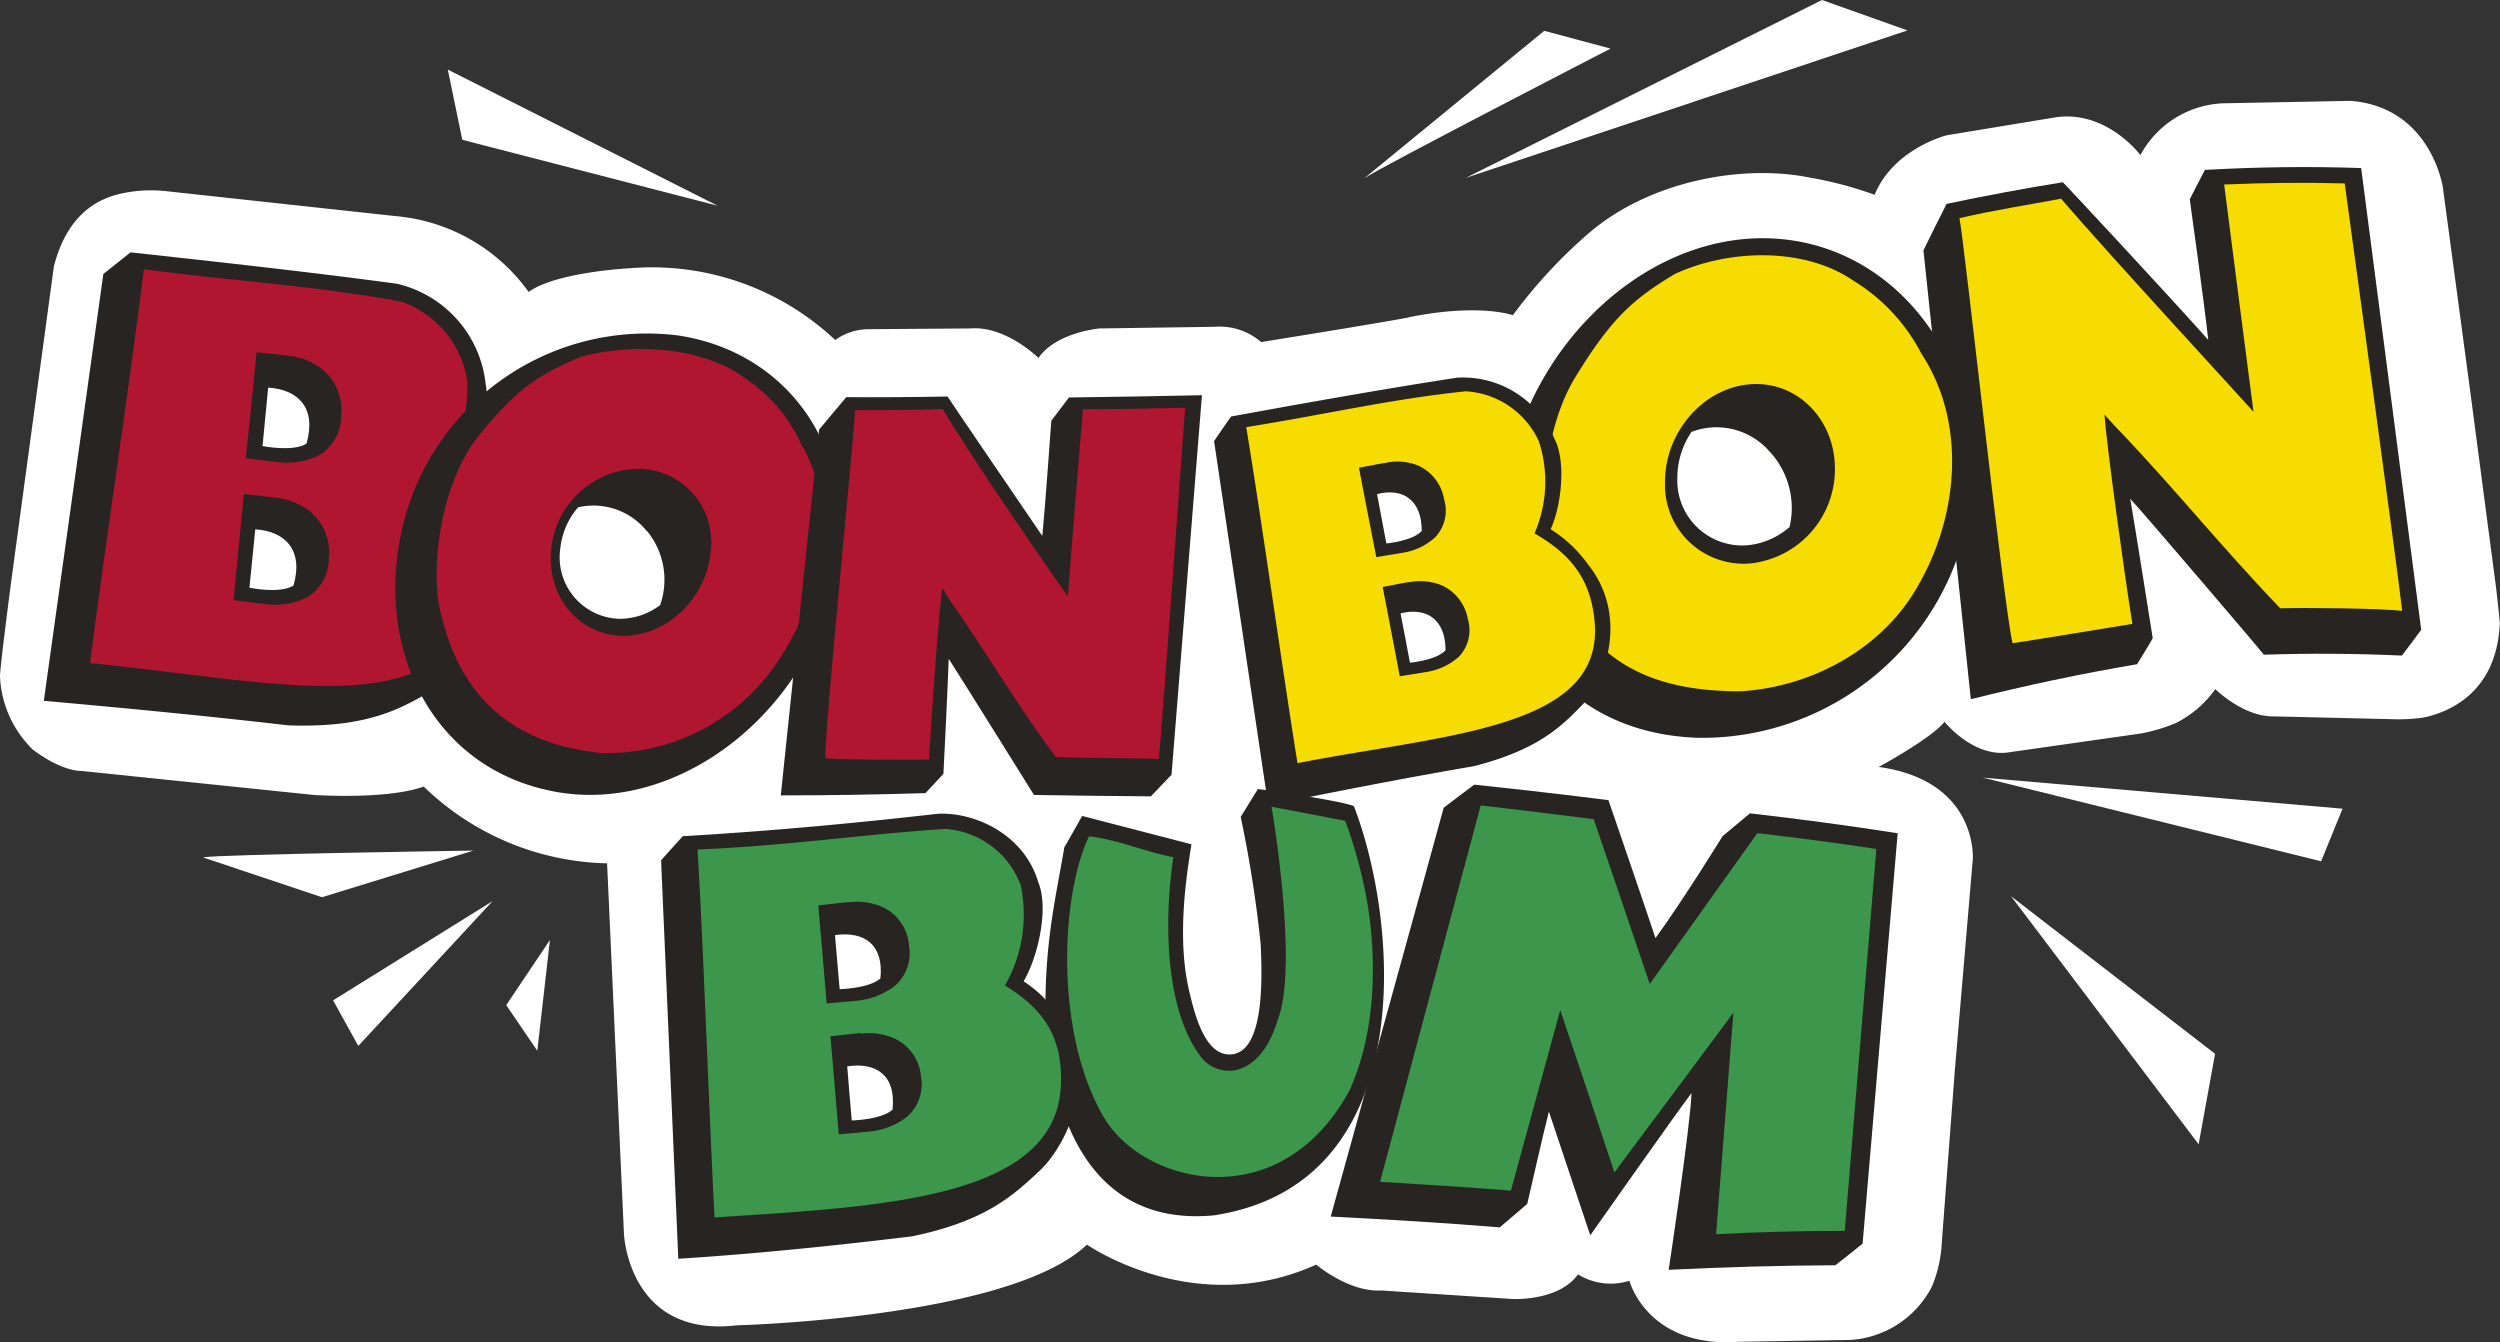 <svg xmlns="http://www.w3.org/2000/svg" viewBox="0 0 231.02 124.04"><rect x="0" y="0" width="231.02" height="124.04" fill="#333333" stroke="none"/><defs><style>.cls-1{fill:#fff;}.cls-2{fill:#272422;}.cls-3{fill:#f6dc00;}.cls-4{fill:#3c974c;}.cls-5{fill:#b01630;}</style></defs><g id="Capa_2" data-name="Capa 2"><g id="Modo_de_aislamiento" data-name="Modo de aislamiento"><polygon class="cls-1" points="42.72 12.92 66.31 19.01 41.38 6.43 42.72 12.92"/><polygon class="cls-1" points="135.44 16.44 168.37 0 176.26 2.81 135.44 16.44"/><path class="cls-1" d="M126.05,16.49c1.22-.89,22.78-12,22.78-12L142.7,2.85Z"/><path class="cls-1" d="M18.75,79.23c1.11-.27,25-.63,25-.63l-14,4.31Z"/><polygon class="cls-1" points="45.52 83.27 30.78 92.44 33.11 96.65 45.52 83.27"/><polygon class="cls-1" points="183.23 71.86 216.47 74.73 214.49 79.59 183.23 71.86"/><polygon class="cls-1" points="185.84 82.82 204.69 97.38 203.17 105.74 185.84 82.82"/><polygon class="cls-1" points="50.82 86.86 46.78 92.88 49.65 97.1 50.82 86.86"/><path class="cls-1" d="M39.16,72.69A25.11,25.11,0,0,0,56.1,79.78l1.56,34.27s.43,9.6,10.43,8.42c0,0,25.28-.64,32.35-7.46,0,0,9.94,6.95,21.19,1.85,0,0,3,2.56,6,2.39l12.19.79s4.25.2,6-2.28a5.72,5.72,0,0,0,4.75.59s1.64,6.26,10.13,5.64l10.36-.17a9.13,9.13,0,0,0,7.46-4.92,12,12,0,0,0,.92-4.12l1.2-15.85,1.66-19.51s.56-7.25-8.69-8.55c0,0,4.85-2.62,6.08-4.17,0,0,2.54,3.18,5.73,2.85l12.42-1.77a16.26,16.26,0,0,0,3.18-.94,9.94,9.94,0,0,0,3.69-3.16s2.6,2.58,5.43,2.52l11.39.27A16.55,16.55,0,0,0,224,66.3c2.28-.49,6.74-2.29,7-8.72,0-.25-.33-3.18-.33-3.18L228.2,35.65l-2.46-18.33s-1.08-7.42-8.54-8l-11.89.23a9.12,9.12,0,0,0-7.52,4.78s-3.13-4.21-7.89-3.48l-10,1.65S175,13.71,173.23,18a35.06,35.06,0,0,0-6-1.59c-6.19-1.26-14.76.3-20.37,5.1a46.5,46.5,0,0,0-7.06,7.62s-3-1.12-9.48.16c-.46.18-13.78,2.32-13.78,2.32a5.88,5.88,0,0,0-4.33-1.41l-10.59.15s-4,.34-5.66,2.73c0,0-3-3-6.32-2.73l-9.35.07a5.33,5.33,0,0,0-3.11,1,24.72,24.72,0,0,0-19-6.63s-6.79.34-9.33,2.19a16.89,16.89,0,0,0-12.2-7L15.31,17.66a12.94,12.94,0,0,0-3.94.19c-1.65.35-5,1.36-6.39,6.76L1.07,53.47S0,61.59,0,62.52a10.07,10.07,0,0,0,3,6.72c2.75,2.1,4.51,2,4.51,2L29,73.46s6.73.46,10.13-.77"/><path class="cls-1" d="M151.71,72.54s-.71-1.27,1-1.51-5.48-2.38-5.48-2.38l-2.62,1.75Z"/><path class="cls-2" d="M182,47.18a25.06,25.06,0,0,1-25.06,21c-12.77-.41-19.76-10.59-17.75-23.52s13.23-23.43,25-22.6S184,34.66,182,47.18"/><path class="cls-2" d="M197.48,61.38c.48-.8,1-1.6,1.45-2.4,0,0-1.69-10.7-2.08-12.89C198,47.3,209.19,60.43,209.2,60.5q6.35-.21,12.76.08c.6-.8,1.18-1.59,1.78-2.38l-5.55-42.67c-4.85-.17-9.66-.1-14.44.17-.46.9-.94,1.8-1.4,2.71,0,0,1.34,9.59,1.71,13-4-4.49-13.44-14.61-13.44-14.57q-5.4.87-10.74,2-1.08,2.13-2.14,4.29,2.2,20.73,4.38,41.48c5.1-1.27,10.2-2.36,15.36-3.23"/><path class="cls-3" d="M190.43,18.33c4.53,5.27,17.7,19.56,17.81,19.72-.38-2.84-2.71-21-2.71-21,3.69-.16,7.4-.2,11.14-.1,0,0,5.09,37.17,5.31,39.5-1.94-.24-9.15-.31-11.27-.24-5.54-5.78-10-11.36-15.24-16.8l-1-1.09c.17,2.61,1.81,14.54,2.58,19.33,0,0-8.88,1.46-11.07,1.79-.79-3.11-4.44-36.95-4.91-39.28,3.13-.73,6.2-1.2,9.34-1.79"/><path class="cls-3" d="M177.54,32.66a17.05,17.05,0,0,0-6.27-6.72c-4.41-3.05-11.32-3-16.51-.62C151,27.6,149,29.26,145.6,34.81s-3.3,13.89-2.15,17.44c3.12,9.64,10.12,11.63,17.38,11.63,6.16-.35,12.47-3.54,15.89-8.89,4.28-6.74,5.15-15.77.82-22.33"/><path class="cls-2" d="M169.56,43.3a8.75,8.75,0,0,1-7.85,8.77,7.28,7.28,0,0,1-7.85-7.56c0-4.56,3.52-8.66,7.85-9s7.85,3.22,7.85,7.79"/><path class="cls-2" d="M96.65,94.45c.43,5.73,2.49,19.07,15.52,17.86,19-2.89,17.19-26.77,12.94-37.82-1.45-.57-8.87-1.58-8.87-1.58-.53.86-1.06,1.73-1.59,2.58a112.5,112.5,0,0,1,1.84,11.7c.21,4,.19,10.17-2.82,10.25-2.34.08-3.29-3.77-3.77-5.82-.77-3.23-.77-7.28,0-12.3.06-.44.13-.87.2-1.3L100,75.4q-.81,1.45-1.65,2.91c-.7,4.26-1.92,9-1.72,16.14"/><path class="cls-4" d="M124.84,100.46c2.37-5.46,2.28-11.9,1.63-16.29a42.81,42.81,0,0,0-2.16-8.32l-6.81-1.3s2.51,14.55.6,19.62c-.73,2.43-2,4.32-4,4.74a3.31,3.31,0,0,1-3-1.09c-3.34-4.15-3.62-12.32-2.67-18.61-2.7-.51-5-1.59-7.79-1.93-2.62,5.4-3.26,18.37,1.51,26.21,3.9,6.13,16.45,8.93,22.7-3"/><path class="cls-2" d="M146.94,114.17S154.8,103,156.31,101c-.11,3.12-2.11,16.34-2.11,16.34,5.14-.25,10.29-.4,15.4-.42.85-.65,1.67-1.32,2.52-2L175.36,77c-4.52-.71-9.09-1.32-13.65-1.84l-2.53,2.11s-3.61,5.86-6.2,9.42c-.41-1.28-4.35-12.77-4.35-12.75q-6.19-.78-12.4-1.43c-.93.69-1.87,1.41-2.82,2.13-.53,2-10.44,37.78-10.44,37.78,5.22.27,10.43.57,15.62,1l2.54-2.17s1.53-6.72,2-8.53l3.83,11.45"/><path class="cls-4" d="M147.25,75.64c1.75,5.08,3.47,10.18,5.2,15.29q5-7,9.94-13.94c3.67.42,7.31.91,11,1.46q-1.47,17.63-2.92,35.29-5.94,0-11.89.31.81-10.23,1.6-20.47c-3.63,4.89-7.3,9.82-11,14.76-1.64-5-3.31-10-5-15q-2.29,8.34-4.56,16.68c-4-.31-8.06-.57-12.09-.81q4.65-17.4,9.3-34.78,5.18.59,10.37,1.26"/><path class="cls-2" d="M146.71,52.11a12,12,0,0,0-3.42-3.2c1-2.17,1.45-6.29.35-8.37a9.15,9.15,0,0,0-9-5.64c-7,1.08-13.93,2.32-20.88,3.59-.53.75-1.05,1.51-1.57,2.27l5,33.65c6.36-1.29,12.72-2.53,19.07-3.62,5.89-1.53,8-3.63,10-5.7,2.15-2.23,4.26-8.31.43-13"/><path class="cls-3" d="M141.8,49.29a12,12,0,0,0,.4-8.52,7.92,7.92,0,0,0-6.76-4.61c-7,.73-12.92,2.14-20.28,3.31,1.42,8.55,3.34,22.37,4.74,31.05,13.54-2.65,28-3.13,27.48-12.71-.26-4.38-2.4-6.7-5.58-8.52"/><path class="cls-2" d="M130.28,53.79c-.3,0-2.13.39-2.51.45q.8,4.13,1.58,8.25l2.39-.38a5.93,5.93,0,0,0,3.07-1.42,3.57,3.57,0,0,0,.83-3.49,4.25,4.25,0,0,0-2.48-3.14,5.37,5.37,0,0,0-2.88-.27"/><path class="cls-1" d="M133.58,60.09c0-2.9-1.81-4-4.16-3.41.3,1.52.58,3,.87,4.56,0,0,2.46-.22,3.29-1.15"/><path class="cls-2" d="M128.1,42.78c-.31,0-2.13.38-2.52.44.52,2.75,1.06,5.5,1.6,8.26l2.37-.39a5.77,5.77,0,0,0,3.06-1.43,3.58,3.58,0,0,0,.84-3.5A4.19,4.19,0,0,0,131,43a5.11,5.11,0,0,0-2.87-.25"/><path class="cls-1" d="M131.38,49.06c0-2.9-1.78-4-4.13-3.4.28,1.52.57,3,.86,4.56,0,0,2.46-.23,3.27-1.16"/><path class="cls-2" d="M44.48,49.51a13.42,13.42,0,0,0-2.76-4.71c1.87-2.1,3.7-6.59,3.16-9.29a10.67,10.67,0,0,0-8.2-9.29c-8.16-1.1-16.39-2-24.62-2.9l-2.51,2L4.05,64.76c7.56.68,15.11,1.4,22.6,2.27,7.11.24,10.17-1.42,13.07-3.1,3.15-1.78,7.52-7.92,4.76-14.42"/><path class="cls-5" d="M39.92,44.72a14,14,0,0,0,3.27-9.42,9.24,9.24,0,0,0-6.06-7.42c-8.08-1.49-15.2-1.87-23.84-3C12.05,35,9.62,51.1,8.32,61.28c16.07,1.54,32.49,5.79,35-5.15,1.16-5-.47-8.31-3.44-11.41"/><path class="cls-2" d="M25.49,46c-.33-.07-2.51-.28-2.95-.35q-.49,4.91-.95,9.8s2.11.29,2.8.35a6.79,6.79,0,0,0,3.91-.56,4.18,4.18,0,0,0,2.09-3.64,4.93,4.93,0,0,0-1.75-4.35A6.12,6.12,0,0,0,25.49,46"/><path class="cls-1" d="M27.12,54.11c.94-3.24-.71-5-3.53-5.2-.18,1.81-.37,3.61-.54,5.4,0,0,2.83.59,4.07-.2"/><path class="cls-2" d="M26.71,32.88c-.35-.06-2.52-.28-3-.33-.32,3.26-.63,6.52-1,9.78,0,0,2.12.28,2.81.35a6.72,6.72,0,0,0,3.91-.58,4.18,4.18,0,0,0,2.09-3.65,4.91,4.91,0,0,0-1.75-4.34,6,6,0,0,0-3.13-1.23"/><path class="cls-1" d="M28.32,41c.94-3.25-.7-5-3.54-5.18-.18,1.8-.34,3.6-.52,5.4,0,0,2.82.56,4.06-.22"/><path class="cls-2" d="M98,94.17a11.17,11.17,0,0,0-3.41-3.49c1.39-2.36,2.33-6.85,1.36-9.13-1.22-4.26-5.63-6.52-9.29-6.35-7.84.89-15.69,1.62-23.57,2.07-.66.75-1.33,1.47-2,2.23l1.59,36.82c7.21-.46,14.41-1.2,21.59-2.07,6.72-1.39,9.29-3.71,11.73-6,2.66-2.43,5.7-9.09,2-14.13"/><path class="cls-4" d="M92.87,91.06a13.16,13.16,0,0,0,1.45-9.26,8,8,0,0,0-7-5.2c-7.82.52-14.55,1.56-22.86,1.9.56,9.39,1.07,24.51,1.57,34,15.34-1,31.48-1.67,32-12.14.24-4.77-1.87-7.28-5.19-9.31"/><path class="cls-2" d="M79.57,95.47c-.34,0-2.41.25-2.83.29q.39,4.53.77,9.06s2-.16,2.7-.25a6.67,6.67,0,0,0,3.57-1.34,4,4,0,0,0,1.33-3.74A4.27,4.27,0,0,0,82.73,96a5.79,5.79,0,0,0-3.16-.48"/><path class="cls-1" d="M82.48,102.49c.33-3.13-1.53-4.36-4.19-3.95.13,1.66.27,3.32.42,5,0,0,2.74-.06,3.77-1"/><path class="cls-2" d="M78.45,83.37c-.33,0-2.4.26-2.83.29.25,3,.52,6,.77,9.06,0,0,2-.16,2.69-.24a6.74,6.74,0,0,0,3.58-1.35A4,4,0,0,0,84,87.39a4.24,4.24,0,0,0-2.38-3.54,6,6,0,0,0-3.16-.48"/><path class="cls-1" d="M81.36,90.41c.32-3.14-1.51-4.38-4.2-4,.15,1.67.28,3.34.43,5,0,0,2.75-.07,3.77-1"/><path class="cls-2" d="M76.91,54.67C73.81,66.44,62.39,75.1,51.47,73.19,39.68,71.12,34.32,59.43,37.38,48A23.19,23.19,0,0,1,62.67,31C73.61,32.66,80,42.87,76.91,54.67"/><path class="cls-5" d="M74.15,41.31A14.36,14.36,0,0,0,68.91,35c-3.86-2.92-10.3-3.38-15.32-2-3.67,1.59-5.74,2.77-9.35,7.27s-4.37,12.2-3.65,15.75c2,9.66,8.2,12.87,14.94,13.56a18.93,18.93,0,0,0,15.71-7.56c4.68-6.35,6.35-14.79,2.91-20.78"/><path class="cls-2" d="M65.65,51.12c-.43,4.23-4.1,7.72-8.16,7.63s-7-3.71-6.55-8a8.21,8.21,0,0,1,8.13-7.43,6.76,6.76,0,0,1,6.58,7.76"/><path class="cls-2" d="M85.52,73.29c.56-.59,1.1-1.18,1.66-1.78,0,0,.44-8.81.49-10.63.78,1.18,7.88,12.59,7.88,12.58q5.39.09,10.8.13l1.91-2q1.41-17.55,2.81-35.07c-4.11.09-8.19.16-12.29.21-.55.72-1.1,1.44-1.63,2.15,0,0-.56,7.88-.83,10.65-2.59-3.79-8.77-12.87-8.76-12.89-3.12.06-6.23.08-9.36.06l-2.51,3L72.15,73.5c4.45,0,8.92-.07,13.37-.21"/><path class="cls-5" d="M87.13,37.8C90,42.71,98.6,55.05,98.68,55.1c.16-2.35,1.39-17.28,1.39-17.28,3.15,0,6.31-.08,9.45-.14,0,0-2.22,30.54-2.43,32.46-1.59-.08-7.71-.11-9.51-.17-3.66-4.89-6.44-9.73-9.89-14.64-.21-.34-.42-.66-.62-1-.31,2.12-1,11.92-1.22,15.86,0,0-7.7.08-9.58-.13C76.17,67.46,79,39.84,79,37.9c2.73,0,5.38,0,8.12-.1"/><path class="cls-1" d="M163.3,41.49a7.68,7.68,0,0,1,2.07,7.21,6.86,6.86,0,0,1-3.94,1.69A6,6,0,0,1,155,44.17a7.55,7.55,0,0,1,1.31-4.26,6.49,6.49,0,0,1,7,1.58"/><path class="cls-1" d="M59.79,49.07A7.1,7.1,0,0,1,61,55.92a6.23,6.23,0,0,1-3.84,1.26,5.68,5.68,0,0,1-5.38-6.52,6.88,6.88,0,0,1,1.64-3.78,6.32,6.32,0,0,1,6.34,2.19"/></g></g></svg>